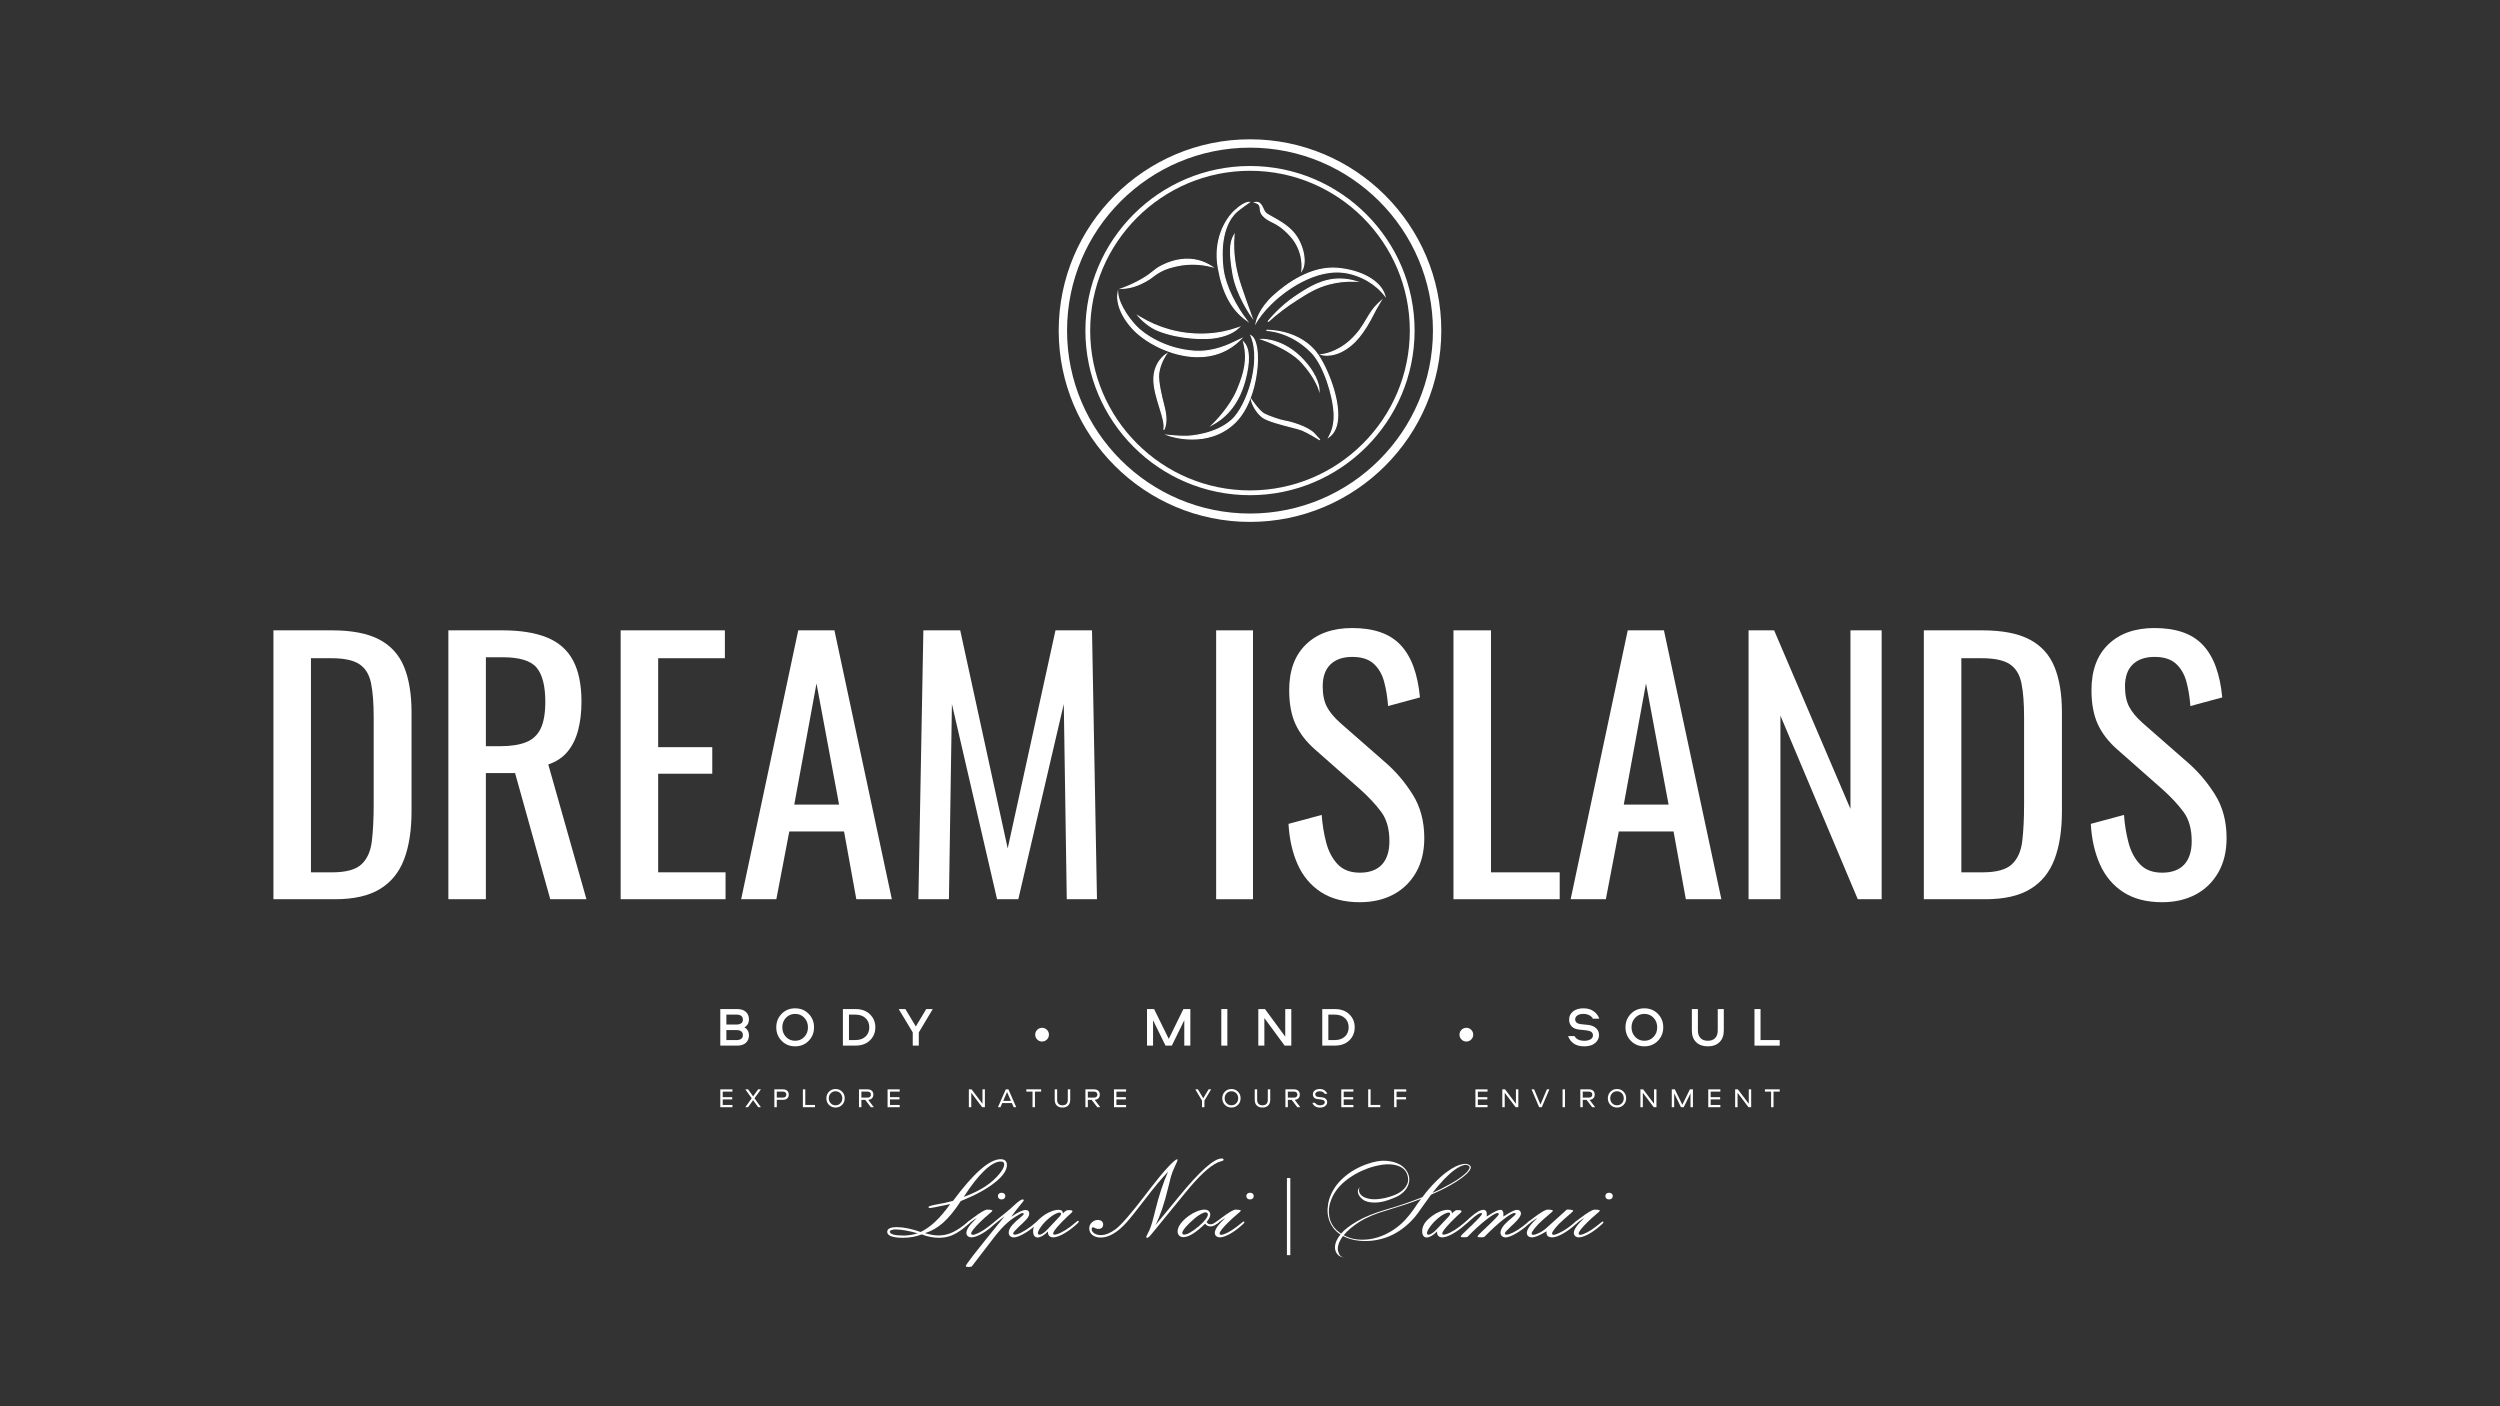 <?xml version="1.0" encoding="UTF-8"?> <svg xmlns="http://www.w3.org/2000/svg" id="Layer_1" viewBox="0 0 1920 1080"><rect x="0" y="0" width="1920" height="1080" fill="#333333" stroke="none"/><defs><style>.cls-1{fill:#fff;stroke-width:0px;}</style></defs><path class="cls-1" d="m210,690.6v-206.5h44.87c15.3,0,27.41,2.34,36.33,7.01,8.92,4.68,15.3,11.69,19.12,21.03,3.82,9.35,5.74,20.99,5.74,34.93v75.97c0,14.62-1.91,26.94-5.74,36.97-3.82,10.03-10.03,17.63-18.61,22.82-8.58,5.19-20.1,7.78-34.54,7.78h-47.16Zm28.81-20.65h16.32c10.54,0,18.01-2.04,22.43-6.12,4.42-4.08,7.09-10.03,8.03-17.85.93-7.82,1.4-17.25,1.4-28.3v-67.05c0-10.71-.68-19.37-2.04-26-1.36-6.63-4.33-11.47-8.92-14.53-4.59-3.06-11.81-4.59-21.67-4.59h-15.55v164.43Z"></path><path class="cls-1" d="m344.35,690.6v-206.5h41.55c13.77,0,25.15,1.83,34.16,5.48,9.01,3.66,15.68,9.52,20.01,17.59,4.33,8.07,6.5,18.65,6.5,31.74,0,7.99-.85,15.26-2.55,21.8-1.7,6.54-4.42,12.07-8.16,16.57-3.74,4.5-8.67,7.78-14.79,9.81l29.32,103.5h-27.79l-27.02-96.87h-22.43v96.87h-28.81Zm28.81-117.52h10.96c8.16,0,14.79-1.02,19.89-3.06,5.1-2.04,8.83-5.52,11.22-10.45,2.38-4.93,3.57-11.81,3.57-20.65,0-12.07-2.21-20.78-6.63-26.13-4.42-5.35-13.17-8.03-26.26-8.03h-12.75v68.32Z"></path><path class="cls-1" d="m476.66,690.6v-206.5h80.05v21.41h-51.24v68.32h41.55v20.39h-41.55v75.72h51.75v20.65h-80.56Z"></path><path class="cls-1" d="m569.2,690.6l43.85-206.5h27.79l44.1,206.5h-27.28l-9.43-52.01h-42.06l-9.94,52.01h-27.02Zm40.79-72.66h34.42l-17.34-93.05-17.08,93.05Z"></path><path class="cls-1" d="m705.33,690.6l3.82-206.5h28.3l36.46,167.49,36.71-167.49h28.04l3.82,206.5h-23.2l-2.29-149.9-34.93,149.9h-16.32l-34.67-149.9-2.29,149.9h-23.45Z"></path><path class="cls-1" d="m934,690.6v-206.5h28.3v206.5h-28.3Z"></path><path class="cls-1" d="m1044.38,692.9c-11.9,0-21.8-2.55-29.7-7.65-7.9-5.1-13.89-12.15-17.97-21.16-4.08-9.01-6.46-19.46-7.14-31.36l25.49-6.88c.51,7.31,1.66,14.36,3.44,21.16,1.78,6.8,4.72,12.36,8.8,16.7,4.08,4.33,9.77,6.5,17.08,6.5s13.13-2.08,16.95-6.25c3.82-4.16,5.74-10.15,5.74-17.97,0-9.34-2.13-16.87-6.37-22.56-4.25-5.69-9.6-11.43-16.06-17.21l-34.67-30.59c-6.8-5.95-11.81-12.45-15.04-19.5-3.23-7.05-4.84-15.76-4.84-26.13,0-15.13,4.33-26.85,13-35.18,8.67-8.33,20.48-12.49,35.44-12.49,8.16,0,15.34,1.06,21.54,3.19,6.2,2.13,11.38,5.4,15.55,9.81,4.16,4.42,7.48,9.99,9.94,16.7,2.46,6.72,4.12,14.57,4.97,23.58l-24.47,6.63c-.51-6.8-1.53-13.04-3.06-18.74-1.53-5.69-4.21-10.28-8.03-13.77-3.82-3.48-9.3-5.23-16.44-5.23s-12.71,1.91-16.7,5.74c-4,3.82-5.99,9.48-5.99,16.95,0,6.29,1.06,11.47,3.19,15.55,2.12,4.08,5.57,8.25,10.33,12.49l34.93,30.59c7.82,6.8,14.7,14.91,20.65,24.35,5.95,9.43,8.92,20.61,8.92,33.52,0,10.2-2.13,18.99-6.37,26.39-4.25,7.39-10.07,13.05-17.46,16.95-7.39,3.91-15.93,5.86-25.62,5.86Z"></path><path class="cls-1" d="m1116.27,690.6v-206.5h28.81v185.85h52.77v20.65h-81.58Z"></path><path class="cls-1" d="m1206.26,690.6l43.85-206.5h27.79l44.1,206.5h-27.28l-9.43-52.01h-42.06l-9.94,52.01h-27.02Zm40.79-72.66h34.42l-17.34-93.05-17.08,93.05Z"></path><path class="cls-1" d="m1342.9,690.6v-206.5h19.63l58.63,137.15v-137.15h23.96v206.5h-18.35l-59.4-140.98v140.98h-24.47Z"></path><path class="cls-1" d="m1477.5,690.6v-206.5h44.87c15.3,0,27.41,2.34,36.33,7.01,8.92,4.68,15.3,11.69,19.12,21.03,3.82,9.35,5.74,20.99,5.74,34.93v75.97c0,14.62-1.91,26.94-5.74,36.97-3.82,10.03-10.03,17.63-18.61,22.82-8.58,5.19-20.1,7.78-34.54,7.78h-47.16Zm28.81-20.65h16.32c10.54,0,18.01-2.04,22.43-6.12,4.42-4.08,7.09-10.03,8.03-17.85.93-7.82,1.4-17.25,1.4-28.3v-67.05c0-10.71-.68-19.37-2.04-26-1.36-6.63-4.33-11.47-8.92-14.53-4.59-3.06-11.81-4.59-21.67-4.59h-15.55v164.43Z"></path><path class="cls-1" d="m1660.54,692.9c-11.9,0-21.8-2.55-29.7-7.65-7.9-5.1-13.89-12.15-17.97-21.16-4.08-9.01-6.46-19.46-7.14-31.36l25.49-6.88c.51,7.31,1.66,14.36,3.44,21.16,1.78,6.8,4.72,12.36,8.8,16.7,4.08,4.33,9.77,6.5,17.08,6.5s13.13-2.08,16.95-6.25c3.82-4.16,5.74-10.15,5.74-17.97,0-9.34-2.13-16.87-6.37-22.56-4.25-5.69-9.6-11.43-16.06-17.21l-34.67-30.59c-6.8-5.95-11.81-12.45-15.04-19.5-3.23-7.05-4.84-15.76-4.84-26.13,0-15.13,4.33-26.85,13-35.18,8.67-8.33,20.48-12.49,35.44-12.49,8.16,0,15.34,1.06,21.54,3.19,6.2,2.13,11.38,5.4,15.55,9.81,4.16,4.42,7.48,9.99,9.94,16.7,2.46,6.72,4.12,14.57,4.97,23.58l-24.47,6.63c-.51-6.8-1.53-13.04-3.06-18.74-1.53-5.69-4.21-10.28-8.03-13.77-3.82-3.48-9.3-5.23-16.44-5.23s-12.71,1.91-16.7,5.74c-4,3.82-5.99,9.48-5.99,16.95,0,6.29,1.06,11.47,3.19,15.55,2.12,4.08,5.57,8.25,10.33,12.49l34.93,30.59c7.82,6.8,14.7,14.91,20.65,24.35,5.95,9.43,8.92,20.61,8.92,33.52,0,10.2-2.13,18.99-6.37,26.39-4.25,7.39-10.07,13.05-17.46,16.95-7.39,3.91-15.93,5.86-25.62,5.86Z"></path><path class="cls-1" d="m999.9,207.38s2.11-14.21-8.77-26.18c-10.88-11.97-15.72-9.7-21.23-15.76-3.79-4.17.23-7.98-5.7-9.94,4.87-.82,5.41,5.51,7.6,7.92,2.19,2.41,13.81,6.68,21.12,14.73s11.02,22.65,6.96,29.24Z"></path><path class="cls-1" d="m999.13,209.52l.32-2.2c.02-.14,1.94-14.14-8.65-25.8-6.3-6.93-10.61-9.07-14.09-10.8-2.57-1.28-4.79-2.38-7.15-4.97-1.75-1.92-1.93-3.76-2.09-5.37-.2-1.99-.34-3.43-3.41-4.45l-1.76-.58,1.82-.31c3.7-.62,5.16,2.56,6.34,5.11.53,1.16,1.04,2.25,1.68,2.95.73.8,2.68,1.88,5.14,3.25,4.73,2.62,11.21,6.22,15.98,11.48,7.63,8.4,11.1,23.15,7.01,29.79l-1.17,1.9Zm-32.2-53.07c1.19,1.1,1.32,2.44,1.46,3.83.15,1.55.31,3.15,1.86,4.85,2.23,2.46,4.38,3.53,6.87,4.76,3.54,1.76,7.94,3.94,14.36,11,8.12,8.93,9.08,19.21,9.03,23.93,2.03-6.99-1.44-19.26-7.91-26.38-4.67-5.14-11.07-8.7-15.75-11.29-2.64-1.47-4.55-2.53-5.38-3.44-.73-.81-1.27-1.96-1.83-3.18-.77-1.67-1.51-3.27-2.72-4.09Z"></path><path class="cls-1" d="m959.21,155.44s-3.41-.35-10.47,6.06c-7.06,6.42-16.85,22.32-13.1,43.93,3.75,21.61,11.76,33.22,21.54,40.3-7.45-9.65-16.41-25.79-18.01-40.01-1.6-14.21-.38-33.28,10.37-43.05,2.91-2.64,9.67-7.23,9.67-7.23Z"></path><path class="cls-1" d="m959.49,247.96l-2.57-1.86c-11.45-8.28-18.36-21.18-21.73-40.59-3.58-20.6,4.87-36.77,13.24-44.35,7.13-6.48,10.68-6.2,10.83-6.18l1.25.13-1.04.71c-.07.04-6.77,4.61-9.62,7.2-4.11,3.7-13.3,15.33-10.22,42.66,1.61,14.3,10.66,30.37,17.92,39.78l1.93,2.51Zm-11.25-85.34c-6.56,6.5-15.74,21.97-12.14,42.73,3.06,17.61,9.04,29.77,18.72,37.94-6.9-9.69-14.61-24.33-16.09-37.52-1.04-9.24-2.1-31.99,10.52-43.44,1.94-1.76,5.53-4.35,7.76-5.92-1.67.65-4.31,2.13-7.94,5.42-.27.24-.54.5-.82.78Z"></path><path class="cls-1" d="m961.05,242.68s-11.21-15.7-14.11-32.33c-2.9-16.64-2.22-24.31.73-29.47-1.13,13.25,1.32,24.58,2.71,30.25,2.05,8.38,10.68,31.55,10.68,31.55Z"></path><path class="cls-1" d="m962.69,245.76l-2.01-2.81c-.11-.16-11.3-15.97-14.19-32.52-2.7-15.46-2.47-24.08.78-29.77l1.03-1.81-.18,2.07c-1.21,14.12,1.73,26.15,2.7,30.1,2.02,8.26,10.58,31.27,10.66,31.5l1.21,3.24Zm-15.65-62.48c-2.11,5.5-1.98,13.64.35,26.99,2.07,11.83,8.44,23.3,11.84,28.79-2.53-6.94-7.77-21.56-9.3-27.81-.92-3.76-3.61-14.76-2.89-27.96Z"></path><path class="cls-1" d="m964.93,247.07s2.03-9.76,13.24-19.95c11.21-10.19,29.54-22.81,49.25-21.02,19.71,1.79,32.95,10.65,35.96,20.57-4.67-5.99-13.63-13.67-27.48-16.84-23.05-5.27-46.47,11.31-56.68,20.59-10.21,9.28-14.3,16.64-14.3,16.64Z"></path><path class="cls-1" d="m1064.54,228.9l-1.51-1.94c-2.99-3.83-11.61-13.11-27.22-16.68-25.65-5.87-51.38,16.03-56.27,20.48-10.02,9.11-14.17,16.45-14.21,16.53l-1.46,2.63.61-2.95c.09-.4,2.2-10.02,13.38-20.19,9.58-8.71,28.77-23.03,49.6-21.14,18.47,1.68,33.08,10.08,36.36,20.9l.71,2.35Zm-88.82,4.23c.99-.99,2.06-2,3.2-3.04,4.08-3.71,12.57-10.69,23.64-15.83,11.99-5.57,23.25-7.2,33.45-4.87,13.44,3.07,21.8,10.32,25.91,14.84-4.57-9.21-17.95-16.16-34.54-17.67-20.49-1.86-39.43,12.3-48.9,20.9-7.04,6.38-10.43,12.66-11.96,16.35,1.76-2.48,4.75-6.28,9.2-10.68Z"></path><path class="cls-1" d="m973.84,246.99c8.5-10.32,17.18-16.87,23.27-20.79,9.11-5.88,19.19-12.19,32.72-11.88,4.53.1,8.24.92,10.74,1.63-4.66-.19-11.77-.01-20,2.18-9.59,2.56-16.1,6.62-24.9,12.23-5.73,3.65-13.43,9.05-21.83,16.63Z"></path><path class="cls-1" d="m1044.44,216.57l-3.89-.16c-6.76-.28-13.44.45-19.86,2.16-9.72,2.59-16.36,6.82-24.77,12.17-7.62,4.85-14.94,10.43-21.77,16.59l-.66-.63c6.77-8.22,14.64-15.25,23.37-20.88,8.48-5.47,19.03-12.27,32.98-11.95,3.64.08,7.29.64,10.85,1.65l3.74,1.06Zm-65.8,25.65c5.37-4.46,10.99-8.57,16.78-12.26,8.48-5.4,15.17-9.66,25.03-12.28,5.17-1.38,10.51-2.13,15.92-2.24-2.17-.39-4.37-.62-6.55-.67-13.67-.32-24.09,6.4-32.47,11.8-6.8,4.39-13.07,9.63-18.71,15.64Z"></path><path class="cls-1" d="m1015.38,272.36s10.91-1.06,21.53-10.71c12.69-11.53,12.37-20.27,23.04-29.79-4,6.5-5.62,10.19-7.46,13.56-1.84,3.37-6.89,12.4-13.58,18.48-12.75,11.59-23.54,8.47-23.54,8.47Z"></path><path class="cls-1" d="m1040.5,263.02c-.42.42-.85.82-1.27,1.21-12.8,11.63-23.52,8.7-23.97,8.57l-2.29-.66,2.38-.23c.11-.01,10.89-1.17,21.27-10.6,6.53-5.93,9.57-11.1,12.51-16.09,2.75-4.67,5.34-9.08,10.53-13.7l2.34-2.08-1.64,2.66c-2.83,4.59-4.49,7.83-5.82,10.44-.57,1.1-1.09,2.12-1.62,3.1-4.04,7.39-8.2,13.23-12.4,17.39Zm-22.17,9.23c3.97.12,11.7-.9,20.28-8.7,4.55-4.13,9.08-10.31,13.48-18.36.53-.98,1.05-1.99,1.61-3.08,1.03-2.02,2.26-4.42,4.07-7.52-3.51,3.68-5.64,7.3-7.87,11.08-2.97,5.05-6.05,10.27-12.68,16.3-7.34,6.67-14.89,9.29-18.9,10.27Z"></path><path class="cls-1" d="m972.61,253.72s22.09-.9,36.53,14.99c10.56,11.62,27.69,54.75,11.66,66.61,1.01-1.9,4.22-7.37,3.85-17.24-.52-13.98-7.82-37.52-17.19-47.23-16.37-16.97-34.85-17.13-34.85-17.13Z"></path><path class="cls-1" d="m1022.58,334.4c-.47.47-.97.9-1.5,1.29l-1.63,1.2,1.1-2.06c1.09-2.03,3.99-7.43,3.65-16.73-.54-14.37-7.95-37.49-17.06-46.93-16.04-16.62-34.34-16.99-34.52-16.99v-.92c.21,0,22.46-.72,36.87,15.14,8.32,9.16,19.87,36.36,18.15,53.74-.53,5.34-2.23,9.45-5.06,12.26Zm-39.07-79.08c.17.05.35.11.53.17,6.13,1.99,15.23,6.21,23.75,15.05,9.25,9.59,16.77,33,17.32,47.53.28,7.42-1.46,12.43-2.78,15.28,2.44-2.64,3.92-6.43,4.4-11.29,1.69-17.15-9.71-43.99-17.92-53.03-7.73-8.5-17.75-12.15-25.29-13.7Z"></path><path class="cls-1" d="m1012.95,298.84s-.03-9.19-11.73-22.06c-15.06-16.58-31.71-16.07-31.71-16.07,0,0,20.33,6.66,30.54,17.88,10.2,11.23,12.9,20.24,12.9,20.24Z"></path><path class="cls-1" d="m1013.42,302l-.91-3.03c-.03-.09-2.8-9.06-12.8-20.07-10-11.01-30.14-17.69-30.34-17.75l-2.49-.81,2.61-.08c.17,0,4.31-.11,10.36,1.84,5.57,1.79,13.85,5.74,21.7,14.38,11.68,12.85,11.84,21.98,11.84,22.37v3.16Zm-40.62-40.58c6.15,2.37,19.84,8.33,27.6,16.86,5.93,6.53,9.36,12.36,11.19,16.11-1.22-3.87-4.06-10.01-10.69-17.31-10.82-11.9-22.54-14.91-28.09-15.67Z"></path><path class="cls-1" d="m961.09,307.17s5.93,8.81,9.83,10.82c3.9,2.01,12.56,4.96,16.28,5.5,3.71.54,17.4,4.45,22.21,9.75,4.81,5.3,3.9,4.29,3.9,4.29,0,0-8.9-5.49-13.28-7.27-4.38-1.78-25.1-5.83-30.38-9.88-4.75-3.64-7.98-10.04-8.55-13.21Z"></path><path class="cls-1" d="m1013.68,337.94c-.25.23-.48.1-.64-.04h0c-.06-.04-8.89-5.48-13.18-7.22-1.41-.57-4.66-1.42-8.43-2.39-7.78-2.02-18.44-4.77-22.06-7.55-4.76-3.65-8.12-10.18-8.72-13.49l-.39-2.15,1.22,1.81c.06.09,5.91,8.74,9.66,10.67,3.92,2.02,12.51,4.93,16.13,5.46,3.16.46,17.35,4.25,22.48,9.89l4.2,4.63-.27.38Zm-51.31-28.18c1.34,3.28,4.05,7.57,7.55,10.26,3.47,2.66,14.03,5.39,21.73,7.39,3.96,1.02,7.08,1.83,8.55,2.43,2.9,1.18,7.68,3.91,10.66,5.69l-1.79-1.97c-4.7-5.17-18.27-9.07-21.93-9.6-3.69-.54-12.44-3.49-16.42-5.55-2.71-1.4-6.28-5.85-8.34-8.64Z"></path><path class="cls-1" d="m862.22,221.45c3.38-1.24,8.52-3.34,14.37-6.68,9.41-5.37,9.22-7.4,15.96-10.76,3.32-1.66,14.99-7.28,28.12-3.73,4.25,1.15,7.52,2.95,9.67,4.35-5.46-1.38-14.85-2.94-25.82-.64-3.85.81-9.34,1.96-15.32,5.62-3.93,2.4-4.4,3.64-9.5,6.45-5.65,3.11-9.78,4.18-12,4.65-2.21.46-4.1.66-5.48.75Z"></path><path class="cls-1" d="m932.89,205.75l-2.66-.67c-8.5-2.15-17.36-2.36-25.62-.63-3.91.82-9.27,1.94-15.18,5.56-1.66,1.02-2.67,1.8-3.74,2.63-1.39,1.08-2.83,2.2-5.78,3.82-4.24,2.34-8.21,3.87-12.12,4.69-1.82.38-3.68.63-5.54.75l-3.16.2,2.97-1.09c4.93-1.81,9.74-4.04,14.3-6.65,4.76-2.72,7.03-4.56,9.03-6.18,1.93-1.57,3.6-2.92,6.95-4.59,9.73-4.86,19.57-6.16,28.44-3.76,3.43.93,6.73,2.41,9.8,4.41l2.3,1.5Zm-67.25,14.87c.66-.1,1.31-.22,1.96-.36,3.82-.8,7.71-2.31,11.87-4.6,2.88-1.59,4.29-2.68,5.65-3.75,1.04-.81,2.12-1.65,3.83-2.69,6.05-3.7,11.49-4.84,15.46-5.67,7.48-1.57,15.44-1.56,23.2,0-2.26-1.22-4.62-2.16-7.06-2.82-8.66-2.34-18.27-1.06-27.8,3.69-3.26,1.63-4.89,2.95-6.78,4.49-2.03,1.65-4.33,3.51-9.16,6.26-3.59,2.05-7.34,3.87-11.18,5.45Z"></path><path class="cls-1" d="m858.49,226.21s-1.82,11.53,11.31,25.99c14.66,16.14,56.43,35.02,82.99,8.29-5.24,2.37-18.75,10.38-35.54,9.25-23.95-1.61-40.33-14.21-45.28-19.69-12.69-14.06-13.48-23.84-13.48-23.84Z"></path><path class="cls-1" d="m952.85,261.08c-9.17,9.09-20.67,13.54-34.2,13.24-19.68-.44-39.64-11.31-49.19-21.81-13.13-14.45-11.5-25.89-11.42-26.37l.59-3.74.32,3.78c0,.1.96,9.81,13.37,23.57,5.49,6.08,21.95,17.99,44.97,19.54,14.53.98,26.48-4.9,32.91-8.05.93-.46,1.74-.86,2.41-1.16l2.27-1.03-1.76,1.77c-.09.09-.18.18-.27.27Zm-93.77-30.55c.62,4.58,2.95,12.43,11.06,21.36,9.42,10.36,29.11,21.08,48.53,21.51,12.37.28,23.01-3.5,31.68-11.24-6.56,3.22-18.54,9.01-33.13,8.02-23.31-1.57-40.01-13.66-45.58-19.84-7.8-8.64-11.14-15.63-12.56-19.82Z"></path><path class="cls-1" d="m874.88,243.22c9.11,5.59,17.44,8.54,23.39,10.18,19.43,5.35,35.44,2.7,40.89,1.61,5-1,9.09-2.29,11.98-3.32-3.79,3.44-8.33,5.76-16.48,7.41-9.2,1.87-29.16,1.06-45.06-5.21-7.34-2.9-13.28-8.94-14.72-10.67Z"></path><path class="cls-1" d="m953.14,250.49l-1.7,1.54c-4.16,3.78-9,5.96-16.7,7.52-8.54,1.73-28.85,1.27-45.32-5.23-7.22-2.85-13.2-8.77-14.9-10.8l-1.78-2.14,2.37,1.46c7.3,4.48,15.13,7.89,23.27,10.13,17.84,4.91,33.14,3.11,40.67,1.6,4.04-.81,8.04-1.92,11.92-3.3l2.16-.77Zm-75.65-5.19c2.71,2.58,7.17,6.16,12.27,8.17,16.3,6.43,36.37,6.9,44.8,5.19,6.37-1.29,10.72-3,14.35-5.72-3.17,1.03-6.41,1.88-9.67,2.53-7.62,1.52-23.08,3.34-41.1-1.62-7.17-1.97-14.11-4.85-20.65-8.55Z"></path><path class="cls-1" d="m895.42,272.28s-9.44,5.88-9.19,19.64c.25,13.75,9.63,30.53,7.59,38.11,2.87-5.93,1.3-13.64-.29-19.64-1.6-6.01-4.35-17.7-3.7-23.42.91-8.05,5.6-14.68,5.6-14.68Z"></path><path class="cls-1" d="m894.23,330.23l-.86-.32c1.01-3.75-.89-9.86-3.08-16.94-2.07-6.68-4.41-14.25-4.53-21.04-.25-13.85,9.31-19.97,9.41-20.04l1.92-1.2-1.31,1.85c-.05.07-4.63,6.64-5.52,14.47-.67,5.92,2.36,18.23,3.69,23.25,1.74,6.54,3.13,14.03.26,19.96Zm-.85-55.65c-2.71,2.69-6.86,8.3-6.7,17.33.12,6.66,2.44,14.16,4.49,20.78,1.64,5.3,3.11,10.07,3.36,13.81,1.09-5.03-.07-10.82-1.45-16-1.35-5.07-4.41-17.52-3.72-23.59.6-5.27,2.75-9.89,4.23-12.54-.07.07-.14.13-.21.2Z"></path><path class="cls-1" d="m931.74,325.67s12.73-12.16,18.58-26.21c5.93-14.25,7.96-24,4.89-36.32,4.68,5.15,4.44,15.77.79,29.26-5.57,20.6-17.27,29.38-24.26,33.27Z"></path><path class="cls-1" d="m942.17,318.43c-3.02,2.99-6.42,5.54-10.2,7.64l-3.12,1.73,2.58-2.46c.13-.13,12.73-12.27,18.47-26.05,5.49-13.18,8.04-23.3,4.87-36.03l-.44-1.77,1.23,1.35c4.56,5.02,4.86,15.01.89,29.69-2.89,10.69-7.67,19.36-14.28,25.9Zm-7.6,5c10.17-6.72,17.22-17.17,21-31.14,3.4-12.58,3.59-21.85.59-27.06,2.44,11.97-.16,21.82-5.41,34.42-4.24,10.18-12.15,19.45-16.18,23.79Z"></path><path class="cls-1" d="m897.82,334.43s8.6.88,13.57.7c4.98-.18,22.99-1.91,34.79-12.63,11.8-10.73,22.86-45.46,14.69-64.5,8.66,5.38,6.32,48.18-12.35,66.41-21.2,20.7-50.7,10.02-50.7,10.02Z"></path><path class="cls-1" d="m949.04,324.55c-.07.06-.13.13-.2.19-21.17,20.66-50.88,10.23-51.18,10.12l-3.5-1.27,3.7.38c.09,0,8.62.88,13.51.7,2.21-.08,21.93-1.09,34.5-12.51,11.4-10.32,22.92-44.54,14.57-63.98l-.57-1.34,1.24.77c2.38,1.48,4.06,5.65,4.73,11.74,1.53,14.08-2.76,41.27-16.8,55.2Zm-46.12,10.77c9.26,1.98,29.66,4.01,45.28-11.24.06-.06.13-.12.19-.19,13.83-13.71,18.05-40.54,16.53-54.44-.48-4.42-1.48-7.76-2.88-9.68,6.83,19.61-3.9,51.54-14.86,62.41-.23.23-.46.45-.69.66-12.82,11.65-32.85,12.67-35.09,12.75-2.43.09-5.74-.08-8.49-.27Z"></path><path class="cls-1" d="m960,380.31c-69.7,0-126.41-56.71-126.41-126.41s56.71-126.41,126.41-126.41,126.41,56.71,126.41,126.41-56.71,126.41-126.41,126.41Zm0-249.15c-67.68,0-122.74,55.06-122.74,122.74s55.06,122.74,122.74,122.74,122.74-55.06,122.74-122.74-55.06-122.74-122.74-122.74Z"></path><path class="cls-1" d="m960,400.82c-81.01,0-146.92-65.91-146.92-146.92s65.91-146.92,146.92-146.92,146.92,65.91,146.92,146.92-65.91,146.92-146.92,146.92Zm0-287.42c-77.47,0-140.5,63.03-140.5,140.5s63.03,140.5,140.5,140.5,140.5-63.03,140.5-140.5-63.03-140.5-140.5-140.5Z"></path><path class="cls-1" d="m571.72,788.99c2.31,1.3,3.47,3.38,3.47,6.26,0,2.29-.78,4.15-2.33,5.61-1.55,1.45-3.82,2.18-6.81,2.18h-12.86v-28.09h12.86c2.99,0,5.26.73,6.81,2.2,1.55,1.47,2.33,3.34,2.33,5.63,0,2.85-1.16,4.92-3.47,6.22Zm-13.87-2.16h7.91c1.49,0,2.67-.32,3.51-.95.85-.63,1.27-1.57,1.27-2.81s-.42-2.23-1.27-2.88c-.85-.65-2.02-.97-3.51-.97h-7.91v7.61Zm0,11.93h7.91c1.49,0,2.67-.32,3.51-.97.85-.65,1.27-1.59,1.27-2.83s-.42-2.23-1.27-2.88-2.02-.97-3.51-.97h-7.91v7.66Z"></path><path class="cls-1" d="m600.29,778.63c2.75-2.82,6.21-4.23,10.39-4.23s7.63,1.41,10.38,4.23c2.75,2.82,4.12,6.28,4.12,10.36s-1.37,7.55-4.12,10.36c-2.75,2.82-6.21,4.23-10.38,4.23s-7.64-1.41-10.39-4.23c-2.75-2.82-4.12-6.27-4.12-10.36s1.37-7.54,4.12-10.36Zm3.34,17.72c1.88,1.98,4.22,2.96,7.04,2.96s5.17-.98,7.04-2.96c1.88-1.97,2.81-4.43,2.81-7.36s-.94-5.39-2.81-7.36-4.22-2.96-7.04-2.96-5.17.99-7.04,2.96c-1.88,1.97-2.81,4.43-2.81,7.36s.94,5.39,2.81,7.36Z"></path><path class="cls-1" d="m647.35,774.95h9.56c4.74,0,8.48,1.35,11.23,4.04,2.75,2.69,4.12,6.03,4.12,10s-1.37,7.31-4.12,10c-2.75,2.69-6.49,4.04-11.23,4.04h-9.56v-28.09Zm17.39,21.11c1.92-1.8,2.88-4.16,2.88-7.07s-.96-5.26-2.88-7.06c-1.92-1.8-4.51-2.71-7.78-2.71h-4.95v19.54h4.95c3.27,0,5.86-.9,7.78-2.71Z"></path><path class="cls-1" d="m703.36,788.32l7.99-13.37h5.03l-10.74,17.94v10.15h-4.65v-10.15l-10.79-17.94h5.12l8.04,13.37Z"></path><path class="cls-1" d="m796.58,798.34c-1.02-1.03-1.54-2.28-1.54-3.73s.52-2.69,1.55-3.72c1.03-1.02,2.27-1.54,3.71-1.54s2.7.51,3.73,1.54c1.03,1.02,1.55,2.26,1.55,3.72s-.52,2.7-1.55,3.73c-1.03,1.03-2.28,1.55-3.73,1.55s-2.7-.52-3.72-1.55Z"></path><path class="cls-1" d="m886.35,774.95l11.25,22.93,11.25-22.93h5.33v28.09h-4.65v-19.5l-9.56,19.5h-4.86l-9.56-19.5v19.5h-4.65v-28.09h5.46Z"></path><path class="cls-1" d="m942.61,774.95v28.09h-4.65v-28.09h4.65Z"></path><path class="cls-1" d="m987.07,774.95h4.65v28.09h-5.12l-15.57-21.19v21.19h-4.65v-28.09h5.12l15.57,21.19v-21.19Z"></path><path class="cls-1" d="m1015.5,774.95h9.56c4.74,0,8.48,1.35,11.23,4.04,2.75,2.69,4.12,6.03,4.12,10s-1.37,7.31-4.12,10c-2.75,2.69-6.49,4.04-11.23,4.04h-9.56v-28.09Zm17.39,21.11c1.92-1.8,2.88-4.16,2.88-7.07s-.96-5.26-2.88-7.06c-1.92-1.8-4.51-2.71-7.78-2.71h-4.95v19.54h4.95c3.27,0,5.86-.9,7.78-2.71Z"></path><path class="cls-1" d="m1122.43,798.34c-1.02-1.03-1.54-2.28-1.54-3.73s.52-2.69,1.55-3.72c1.03-1.02,2.27-1.54,3.71-1.54s2.7.51,3.73,1.54c1.03,1.02,1.55,2.26,1.55,3.72s-.52,2.7-1.55,3.73c-1.03,1.03-2.28,1.55-3.73,1.55s-2.7-.52-3.72-1.55Z"></path><path class="cls-1" d="m1204.33,795.68h4.86c1.35,2.43,3.88,3.64,7.57,3.64,1.97,0,3.57-.38,4.8-1.14,1.23-.76,1.84-1.76,1.84-3s-.43-2.08-1.29-2.69c-.86-.6-2.22-1.01-4.08-1.21l-4.86-.51c-2.74-.25-4.77-1.07-6.09-2.46-1.33-1.38-1.99-3.14-1.99-5.29,0-2.56.99-4.64,2.98-6.24,1.99-1.59,4.66-2.39,8.02-2.39s5.84.78,7.95,2.35c2.12,1.56,3.51,3.43,4.19,5.61h-4.91c-.51-1.1-1.44-1.99-2.79-2.67-1.35-.68-2.86-1.01-4.53-1.01-1.95,0-3.48.4-4.59,1.21-1.11.8-1.67,1.8-1.67,2.98,0,2.17,1.55,3.41,4.65,3.72l5.2.55c2.62.28,4.69,1.12,6.2,2.52,1.51,1.4,2.26,3.17,2.26,5.31,0,2.37-.99,4.4-2.98,6.09-1.99,1.69-4.76,2.54-8.31,2.54s-6.18-.74-8.23-2.22c-2.05-1.48-3.45-3.38-4.21-5.69Z"></path><path class="cls-1" d="m1252.49,778.63c2.75-2.82,6.21-4.23,10.39-4.23s7.63,1.41,10.38,4.23c2.75,2.82,4.12,6.28,4.12,10.36s-1.37,7.55-4.12,10.36c-2.75,2.82-6.21,4.23-10.38,4.23s-7.64-1.41-10.39-4.23c-2.75-2.82-4.12-6.27-4.12-10.36s1.37-7.54,4.12-10.36Zm3.34,17.72c1.88,1.98,4.22,2.96,7.04,2.96s5.17-.98,7.04-2.96c1.88-1.97,2.81-4.43,2.81-7.36s-.94-5.39-2.81-7.36-4.22-2.96-7.04-2.96-5.17.99-7.04,2.96c-1.88,1.97-2.81,4.43-2.81,7.36s.94,5.39,2.81,7.36Z"></path><path class="cls-1" d="m1299.34,791.36v-16.41h4.65v16.37c0,2.59.67,4.58,2.01,5.94,1.34,1.37,3.21,2.05,5.61,2.05s4.26-.68,5.61-2.05c1.34-1.37,2.01-3.35,2.01-5.94v-16.37h4.65v16.41c0,3.86-1.1,6.87-3.3,9.01-2.2,2.14-5.19,3.22-8.97,3.22s-6.77-1.07-8.97-3.22c-2.2-2.14-3.3-5.15-3.3-9.01Z"></path><path class="cls-1" d="m1352.09,774.95v23.82h14.72v4.27h-19.37v-28.09h4.65Z"></path><path class="cls-1" d="m737.91,922.4c-4.72,7.23-9.23,12.77-13.55,16.61-4.32,3.84-8.97,6.52-13.95,8.03,2.04.61,3.91,1.06,5.62,1.35,1.71.29,3.22.44,4.55.44,3.34,0,6.5-.59,9.5-1.77,2.99-1.18,6.33-3.18,10.01-6.02.58-.45,1.31-1.05,2.19-1.79,1.27-1.09,2.09-1.63,2.46-1.63.16,0,.29.06.4.18.11.12.16.27.16.46,0,.32-.33.8-.99,1.45-.66.65-1.96,1.74-3.89,3.28-3.66,2.86-6.94,4.85-9.86,5.96-2.91,1.11-6.08,1.67-9.5,1.67-2.12,0-4.27-.21-6.44-.64-2.17-.42-4.42-1.07-6.76-1.95-2.23.87-4.52,1.52-6.9,1.95-2.37.42-4.84.64-7.41.64-3.95,0-6.96-.38-9.04-1.15-2.08-.77-3.12-1.89-3.12-3.38,0-1.25.62-2.17,1.85-2.76,1.23-.6,3.09-.89,5.58-.89s5.25.31,8.35.93c3.1.62,6.4,1.56,9.89,2.8,3.79-1.83,7.52-4.47,11.21-7.93,3.68-3.46,7.51-7.95,11.48-13.49l-10.65,2.18-.83.2c-2.15.42-3.39.64-3.74.64-.48,0-.84-.07-1.09-.2-.25-.13-.38-.32-.38-.55,0-.61,2.21-1.3,6.62-2.07,4.41-.77,8.5-1.67,12.26-2.7,7.92-10.68,14.93-18.68,21.02-24,6.09-5.33,11.27-7.99,15.54-7.99,1.56,0,2.75.38,3.58,1.13.82.75,1.23,1.86,1.23,3.32,0,4.13-3.16,8.68-9.48,13.65-6.32,4.97-14.96,9.65-25.93,14.05Zm-33.14,24.8c-3.52-1.01-6.7-1.76-9.52-2.25-2.82-.49-5.32-.74-7.49-.74-1.27,0-2.32.17-3.14.5-.82.33-1.23.74-1.23,1.21,0,.95.9,1.69,2.7,2.21,1.8.52,4.4.77,7.79.77,1.7,0,3.44-.14,5.25-.42,1.8-.28,3.68-.71,5.64-1.29Zm35.41-27.98c6.38-2.33,11.85-4.98,16.39-7.95,4.54-2.97,8.35-6.4,11.42-10.29,1.03-1.27,1.83-2.5,2.4-3.69.57-1.19.85-2.19.85-2.98s-.21-1.37-.62-1.73c-.41-.36-1.09-.54-2.05-.54-3.5,0-7.7,2.34-12.6,7.01-4.9,4.68-10.17,11.4-15.82,20.17Z"></path><path class="cls-1" d="m750.34,935.31c-1.48.85-2.97,1.85-4.47,3-1.5,1.15-2.36,1.73-2.6,1.73-.16,0-.29-.05-.4-.16-.11-.11-.16-.24-.16-.4,0-.42.49-1.01,1.47-1.75l.04-.04,2.46-1.87c2.99-2.3,5.44-4.02,7.35-5.15,1.91-1.13,3.31-1.69,4.21-1.69,1.19,0,2.15.08,2.88.24.73.16,1.09.37,1.09.64,0,.18-1.08,1.18-3.24,3-2.16,1.81-4.17,3.64-6.02,5.46-2.36,2.3-4.13,4.21-5.31,5.72-1.18,1.51-1.77,2.58-1.77,3.22,0,.35.11.61.32.79.21.19.5.28.87.28,1.11,0,2.76-.56,4.95-1.67,2.19-1.11,4.52-2.62,7.01-4.53.98-.72,2.06-1.57,3.24-2.56,1.18-.99,1.86-1.49,2.05-1.49.16,0,.3.07.42.2.12.13.18.28.18.44,0,.5-1.26,1.76-3.78,3.77l-.87.72c-2.7,2.2-5.33,3.93-7.89,5.18-2.56,1.26-4.64,1.89-6.26,1.89-1.17,0-2.11-.32-2.84-.95-.73-.64-1.09-1.46-1.09-2.46,0-1.35.68-2.98,2.03-4.89,1.35-1.91,3.39-4.13,6.12-6.68Zm16.05-16.77c0-.74.26-1.34.78-1.81.52-.46,1.2-.7,2.05-.7s1.57.23,2.09.7c.52.46.77,1.07.77,1.81,0,.79-.27,1.43-.79,1.91-.53.48-1.22.72-2.07.72s-1.56-.24-2.07-.72c-.5-.48-.76-1.11-.76-1.91Z"></path><path class="cls-1" d="m760.95,953.55l-14.66,19.11c-.34.13-.71.22-1.09.28-.38.05-.84.08-1.37.08-.74,0-1.28-.05-1.61-.16-.33-.11-.5-.28-.5-.52,0-.56,1.93-3.33,5.78-8.3,3.86-4.98,11.86-14.96,24.02-29.92l-6.12,4.77c-.32.29-.56.48-.72.56s-.33.12-.52.12c-.16,0-.32-.07-.48-.22-.16-.14-.24-.3-.24-.46,0-.34,1.44-1.64,4.33-3.87,2.89-2.24,5.46-4.34,7.71-6.3,1.03-.87,2.36-2.07,3.97-3.58,2.89-2.65,4.82-3.97,5.8-3.97.34,0,.61.05.79.14.18.09.28.23.28.42,0,.32-1.14,1.84-3.42,4.55-2.28,2.72-4.37,5.46-6.28,8.25,2.41-1.72,4.57-3.03,6.48-3.93,1.91-.9,3.43-1.35,4.57-1.35.87,0,1.56.25,2.05.75.49.5.73,1.19.73,2.07,0,.95-.32,1.93-.97,2.92-.65.99-2.03,2.5-4.15,4.51-.58.53-1.39,1.27-2.42,2.23-3.21,3.02-4.81,4.85-4.81,5.49,0,.29.12.53.36.71.24.19.54.28.91.28,1.17,0,2.87-.56,5.11-1.69,2.24-1.13,4.64-2.66,7.21-4.59,1.06-.79,2.2-1.72,3.42-2.78,1.22-1.06,1.95-1.59,2.19-1.59.18,0,.34.07.46.2.12.13.18.31.18.52,0,.48-1.48,1.92-4.45,4.33l-.2.16c-2.84,2.28-5.61,4.11-8.32,5.48-2.72,1.38-4.82,2.07-6.3,2.07-1.17,0-2.12-.33-2.86-.99-.74-.66-1.11-1.52-1.11-2.58,0-1.25.41-2.54,1.23-3.88.82-1.34,2.23-2.95,4.21-4.83.98-.93,2.24-2.01,3.78-3.24,1.54-1.23,2.3-2.05,2.3-2.45,0-.24-.08-.42-.24-.55s-.37-.2-.64-.2c-.34,0-.93.21-1.75.62-.82.41-1.92,1.05-3.3,1.93-3.13,1.96-6.08,4.29-8.86,6.99-2.78,2.7-6.28,6.85-10.49,12.44Z"></path><path class="cls-1" d="m804.95,945.68c-1.59,1.56-3.06,2.74-4.41,3.52-1.35.78-2.56,1.17-3.62,1.17-1.11,0-1.97-.41-2.58-1.23-.61-.82-.91-1.99-.91-3.5,0-1.77.42-3.47,1.27-5.09.85-1.62,2.16-3.19,3.93-4.73,2.28-2.04,4.73-3.66,7.35-4.87,2.62-1.21,4.94-1.81,6.95-1.81,1.14,0,1.97.21,2.5.64.53.42.83,1.13.91,2.11.37-.42.8-.84,1.29-1.25.49-.41,1.04-.8,1.65-1.17.21,0,.52-.01.91-.04.4-.03.69-.04.87-.04.93,0,1.59.07,1.99.22s.6.39.6.74c0,.32-.61,1.02-1.83,2.11-.66.58-1.19,1.05-1.59,1.39-3.55,3.36-6.33,6.23-8.35,8.6-2.01,2.37-3.02,3.98-3.02,4.83,0,.35.07.58.22.72.15.13.42.2.81.2,1.17,0,2.89-.56,5.17-1.69,2.28-1.13,4.69-2.66,7.23-4.59,1.06-.79,2.2-1.72,3.42-2.78,1.22-1.06,1.95-1.59,2.19-1.59.18,0,.34.07.46.2.12.13.18.31.18.52,0,.48-1.48,1.92-4.45,4.33l-.2.16c-2.94,2.36-5.76,4.21-8.44,5.54-2.69,1.34-4.88,2.01-6.58,2.01-1.22,0-2.19-.34-2.92-1.01-.73-.67-1.09-1.58-1.09-2.72,0-.24,0-.42.02-.54.01-.12.03-.23.06-.34Zm-.32-1.67l9.14-9.74c.34-.37.62-.74.82-1.11.2-.37.3-.72.3-1.03,0-.26-.09-.48-.28-.64-.19-.16-.44-.24-.76-.24-.9,0-2.09.38-3.56,1.13-1.47.75-2.97,1.78-4.51,3.08-2.52,2.09-4.6,4.28-6.24,6.56-1.64,2.28-2.46,3.95-2.46,5.01,0,.37.11.67.34.89.22.23.51.34.85.34.72,0,1.65-.38,2.8-1.13,1.15-.75,2.34-1.79,3.56-3.12Z"></path><path class="cls-1" d="m897.1,899.83c-4.85,5.06-10.7,12.07-17.54,21.02-6.85,8.95-11.64,14.94-14.37,17.96-3.39,3.81-6.77,6.71-10.13,8.68-3.36,1.97-6.57,2.96-9.62,2.96-2.65,0-4.79-.65-6.44-1.95-1.64-1.3-2.46-3.01-2.46-5.13,0-1.75.66-3.26,1.97-4.53,1.31-1.27,2.85-1.91,4.63-1.91,1.25,0,2.24.32,2.98.95.74.64,1.11,1.49,1.11,2.54s-.33,1.93-.99,2.52c-.66.6-1.59.89-2.78.89-.72,0-1.51-.21-2.38-.64-.87-.42-1.43-.64-1.67-.64-.29,0-.53.13-.72.4-.18.27-.28.61-.28,1.03,0,1.25.68,2.32,2.03,3.22,1.35.9,3.02,1.35,5.01,1.35,1.72,0,3.5-.36,5.34-1.09,1.84-.73,3.77-1.82,5.78-3.28,4.29-3.15,11.91-11.89,22.85-26.23,1.96-2.54,3.46-4.49,4.49-5.84,5.01-6.49,9.37-11.74,13.09-15.74,3.72-4,6.06-6,7.01-6,.13,0,.23.03.3.1.07.07.1.17.1.3,0,.45-.68,2.09-2.05,4.91-1.36,2.82-2.42,5.56-3.16,8.21-.42,1.62-1.06,4.19-1.91,7.71-2.97,12.43-6.27,22.2-9.89,29.33l18.08-22.05c7.95-9.7,14.65-16.98,20.11-21.86,5.46-4.87,9.66-7.31,12.6-7.31.5,0,.89.09,1.15.26.26.17.4.42.4.74,0,.45-.56.82-1.69,1.11-1.13.29-2.05.6-2.76.91-3.29,1.51-6.99,4.19-11.11,8.05-4.12,3.86-8.91,9.15-14.37,15.88l-25,30.6c-1.01,1.25-1.81,2.13-2.4,2.64-.6.52-1.07.78-1.41.78-.21,0-.38-.07-.5-.22-.12-.15-.18-.34-.18-.58,0-.21.32-.92.97-2.13.65-1.21,1.2-2.34,1.65-3.4,1.24-3.05,2.44-6.97,3.58-11.76.21-.9.37-1.56.48-1.99l.2-.79c2.78-11.39,6.08-21.39,9.89-30Z"></path><path class="cls-1" d="m925.51,939.8c-3.42,3.37-6.54,5.93-9.38,7.69-2.84,1.76-5.25,2.64-7.23,2.64-1.38,0-2.47-.4-3.28-1.19-.81-.79-1.21-1.86-1.21-3.18,0-1.86.75-3.82,2.24-5.9,1.5-2.08,3.62-4.11,6.38-6.1,2.07-1.48,4.18-2.65,6.34-3.5,2.16-.85,4.06-1.27,5.7-1.27,1.32,0,2.39.35,3.2,1.05.81.7,1.21,1.62,1.21,2.76,0,.77-.23,1.63-.7,2.58-.46.95-1.16,1.99-2.09,3.1.29.61.69,1.06,1.19,1.35.5.29,1.11.44,1.83.44,1.01,0,2.17-.46,3.5-1.37,1.32-.91,2.15-1.37,2.46-1.37.16,0,.28.05.36.16s.12.26.12.48c0,.53-.76,1.28-2.27,2.26-1.51.98-2.9,1.47-4.17,1.47-.85,0-1.61-.16-2.28-.5-.68-.33-1.32-.87-1.93-1.61Zm-17.52,7.07c0,.48.12.81.36,1.01.24.2.61.3,1.11.3,1.17,0,2.7-.54,4.61-1.63,1.91-1.09,4.12-2.69,6.64-4.81,2.17-1.85,3.87-3.58,5.09-5.19,1.22-1.6,1.83-2.88,1.83-3.83,0-.5-.15-.9-.46-1.19-.3-.29-.72-.44-1.25-.44-.9,0-2.13.43-3.7,1.29-1.56.86-3.21,2.03-4.93,3.52-2.84,2.41-5.09,4.62-6.78,6.62-1.68,2-2.52,3.45-2.52,4.35Z"></path><path class="cls-1" d="m941.13,935.31c-1.48.85-2.97,1.85-4.47,3-1.5,1.15-2.36,1.73-2.6,1.73-.16,0-.29-.05-.4-.16-.11-.11-.16-.24-.16-.4,0-.42.49-1.01,1.47-1.75l.04-.04,2.46-1.87c2.99-2.3,5.44-4.02,7.35-5.15,1.91-1.13,3.31-1.69,4.21-1.69,1.19,0,2.15.08,2.88.24.73.16,1.09.37,1.09.64,0,.18-1.08,1.18-3.24,3-2.16,1.81-4.17,3.64-6.02,5.46-2.36,2.3-4.13,4.21-5.31,5.72-1.18,1.51-1.77,2.58-1.77,3.22,0,.35.11.61.32.79.21.19.5.28.87.28,1.11,0,2.76-.56,4.95-1.67,2.19-1.11,4.52-2.62,7.01-4.53.98-.72,2.06-1.57,3.24-2.56,1.18-.99,1.86-1.49,2.05-1.49.16,0,.3.07.42.2.12.13.18.28.18.44,0,.5-1.26,1.76-3.78,3.77l-.87.72c-2.7,2.2-5.33,3.93-7.89,5.18-2.56,1.26-4.64,1.89-6.26,1.89-1.17,0-2.11-.32-2.84-.95-.73-.64-1.09-1.46-1.09-2.46,0-1.35.68-2.98,2.03-4.89,1.35-1.91,3.39-4.13,6.12-6.68Zm16.05-16.77c0-.74.26-1.34.78-1.81.52-.46,1.2-.7,2.05-.7s1.57.23,2.09.7c.52.46.77,1.07.77,1.81,0,.79-.27,1.43-.79,1.91-.53.48-1.22.72-2.07.72s-1.56-.24-2.07-.72c-.5-.48-.76-1.11-.76-1.91Z"></path><path class="cls-1" d="m988.36,904.75h2.6v59.19h-2.6v-59.19Z"></path><path class="cls-1" d="m1103.77,945.68c-1.59,1.56-3.06,2.74-4.41,3.52-1.35.78-2.56,1.17-3.62,1.17-1.11,0-1.97-.41-2.58-1.23-.61-.82-.91-1.99-.91-3.5,0-1.77.42-3.47,1.27-5.09.85-1.62,2.16-3.19,3.93-4.73,2.28-2.04,4.73-3.66,7.35-4.87,2.62-1.21,4.94-1.81,6.95-1.81,1.14,0,1.97.21,2.5.64.53.42.83,1.13.91,2.11.37-.42.8-.84,1.29-1.25.49-.41,1.04-.8,1.65-1.17.21,0,.52-.01.91-.04.4-.03.69-.04.87-.04.93,0,1.59.07,1.99.22.4.15.6.39.6.74,0,.32-.61,1.02-1.83,2.11-.66.58-1.19,1.05-1.59,1.39-3.55,3.36-6.33,6.23-8.35,8.6-2.01,2.37-3.02,3.98-3.02,4.83,0,.35.07.58.22.72.15.13.42.2.81.2,1.17,0,2.89-.56,5.17-1.69,2.28-1.13,4.69-2.66,7.23-4.59,1.06-.79,2.2-1.72,3.42-2.78,1.22-1.06,1.95-1.59,2.19-1.59.18,0,.34.07.46.2.12.13.18.31.18.52,0,.48-1.48,1.92-4.45,4.33l-.2.16c-2.94,2.36-5.76,4.21-8.44,5.54-2.69,1.34-4.88,2.01-6.58,2.01-1.22,0-2.19-.34-2.92-1.01-.73-.67-1.09-1.58-1.09-2.72,0-.24,0-.42.02-.54.01-.12.03-.23.06-.34Zm-.32-1.67l9.14-9.74c.34-.37.62-.74.82-1.11.2-.37.3-.72.3-1.03,0-.26-.09-.48-.28-.64-.19-.16-.44-.24-.76-.24-.9,0-2.09.38-3.56,1.13-1.47.75-2.97,1.78-4.51,3.08-2.52,2.09-4.6,4.28-6.24,6.56-1.64,2.28-2.46,3.95-2.46,5.01,0,.37.11.67.34.89.22.23.51.34.85.34.72,0,1.65-.38,2.8-1.13,1.15-.75,2.34-1.79,3.56-3.12Z"></path><path class="cls-1" d="m1126.9,949.98c-.24.08-.54.14-.91.18-.37.04-.99.06-1.87.06s-1.5-.04-1.81-.12c-.3-.08-.46-.22-.46-.44,0-.48,1.17-1.79,3.5-3.93,1.56-1.46,2.83-2.68,3.81-3.66l.95-.87c5.35-5.19,8.03-8.17,8.03-8.94-.03-.24-.08-.41-.16-.52-.08-.11-.17-.16-.28-.16-.74,0-1.69.36-2.84,1.07-1.15.72-2.78,1.99-4.87,3.81-.53.45-1.17,1.02-1.91,1.71-.98.93-1.63,1.39-1.95,1.39-.19,0-.35-.07-.5-.2-.15-.13-.22-.29-.22-.48,0-.37.97-1.42,2.9-3.14.37-.32.65-.57.83-.76,2.38-2.07,4.37-3.56,5.96-4.47,1.59-.91,2.97-1.37,4.13-1.37.85,0,1.5.28,1.95.84.45.56.68,1.39.68,2.5,0,.19-.01.41-.04.68-.03.27-.07.65-.12,1.15,3.6-2.25,6.06-3.68,7.37-4.27,1.31-.6,2.4-.89,3.28-.89.72,0,1.27.29,1.67.86.4.57.6,1.4.6,2.48,0,.21,0,.44-.02.68-.01.24-.05.62-.1,1.15,3.23-2.04,5.58-3.41,7.05-4.11,1.47-.7,2.63-1.05,3.48-1.05.93,0,1.66.26,2.21.78.54.52.82,1.23.82,2.13,0,1.62-1.67,4.05-5.01,7.31l-.12.12c-.58.53-1.38,1.27-2.38,2.23-3.23,3.02-4.85,4.85-4.85,5.49,0,.29.12.53.36.71.24.19.56.28.95.28,1.17,0,2.88-.56,5.15-1.69,2.27-1.13,4.67-2.66,7.21-4.59,1.09-.79,2.24-1.72,3.46-2.78,1.22-1.06,1.93-1.59,2.15-1.59.18,0,.33.06.44.18.11.12.16.3.16.54,0,.48-1.47,1.91-4.41,4.29l-.24.2c-2.89,2.28-5.68,4.11-8.38,5.48-2.7,1.38-4.77,2.07-6.2,2.07-1.17,0-2.12-.33-2.86-.99-.74-.66-1.11-1.52-1.11-2.58,0-1.27.48-2.66,1.45-4.17.97-1.51,2.35-3.05,4.15-4.61.58-.5,1.38-1.18,2.38-2.03,2.49-2.07,3.74-3.29,3.74-3.66,0-.18-.1-.34-.3-.48-.2-.13-.43-.2-.7-.2-1.48,0-4.35,1.67-8.6,5.01-4.25,3.34-9.13,7.8-14.64,13.39-.27.08-.58.14-.95.18-.37.04-.98.06-1.83.06-.93,0-1.55-.04-1.87-.12s-.48-.22-.48-.44c0-.48,1.15-1.79,3.46-3.93.9-.85,1.62-1.52,2.15-2.03,3.79-3.58,6.52-6.25,8.21-8.01,1.68-1.76,2.52-2.83,2.52-3.2,0-.24-.09-.45-.28-.64-.19-.18-.38-.28-.6-.28-1.46,0-4.37,1.7-8.74,5.11-4.37,3.4-9.22,7.84-14.54,13.29Z"></path><path class="cls-1" d="m1180.74,935.31c-1.48.85-2.97,1.85-4.47,3-1.5,1.15-2.36,1.73-2.6,1.73-.16,0-.29-.05-.4-.16-.11-.11-.16-.24-.16-.4,0-.42.49-1.01,1.47-1.75l.04-.04,2.46-1.87c2.99-2.3,5.44-4.02,7.35-5.15,1.91-1.13,3.31-1.69,4.21-1.69,1.19,0,2.15.08,2.88.24.73.16,1.09.37,1.09.64,0,.08-.07.21-.2.38-.13.17-.32.35-.56.54l-6.95,6.08c-2.46,2.14-4.52,4.25-6.16,6.3-1.64,2.05-2.46,3.42-2.46,4.11,0,.35.11.61.32.79.21.19.5.28.87.28,1.14,0,2.74-.52,4.79-1.55,2.05-1.03,3.93-2.33,5.62-3.89l14.23-12.84c.16-.13.33-.3.52-.52.42-.42.81-.64,1.15-.64,1.27,0,2.33.1,3.18.3.85.2,1.27.42,1.27.66,0,.11-.07.24-.2.4-.13.16-.29.32-.48.48l-6.95,6.12c-2.46,2.14-4.52,4.25-6.16,6.3-1.64,2.05-2.46,3.42-2.46,4.11,0,.35.11.61.32.79.21.19.52.28.91.28.82,0,2.22-.46,4.19-1.39,1.97-.93,4.07-2.14,6.3-3.66,1.59-1.09,3.18-2.32,4.77-3.69,1.59-1.38,2.49-2.07,2.7-2.07s.37.06.48.18c.11.12.17.3.2.54,0,.48-1.26,1.74-3.78,3.77l-.87.72c-2.94,2.36-5.76,4.21-8.46,5.54-2.7,1.34-4.9,2.01-6.6,2.01-1.43,0-2.52-.3-3.28-.89-.75-.6-1.13-1.46-1.13-2.6,0-.34,0-.6.02-.75.01-.16.03-.3.06-.44-2.91,1.7-5.23,2.9-6.95,3.62-1.72.72-3.17,1.07-4.33,1.07s-2.11-.32-2.84-.95c-.73-.64-1.09-1.46-1.09-2.46,0-1.35.68-2.98,2.03-4.89,1.35-1.91,3.39-4.13,6.12-6.68Z"></path><path class="cls-1" d="m1216.87,935.31c-1.48.85-2.97,1.85-4.47,3-1.5,1.15-2.36,1.73-2.6,1.73-.16,0-.29-.05-.4-.16-.11-.11-.16-.24-.16-.4,0-.42.49-1.01,1.47-1.75l.04-.04,2.46-1.87c2.99-2.3,5.44-4.02,7.35-5.15,1.91-1.13,3.31-1.69,4.21-1.69,1.19,0,2.15.08,2.88.24.73.16,1.09.37,1.09.64,0,.18-1.08,1.18-3.24,3-2.16,1.81-4.17,3.64-6.02,5.46-2.36,2.3-4.13,4.21-5.31,5.72-1.18,1.51-1.77,2.58-1.77,3.22,0,.35.11.61.32.79.21.19.5.28.87.28,1.11,0,2.76-.56,4.95-1.67,2.19-1.11,4.52-2.62,7.01-4.53.98-.72,2.06-1.57,3.24-2.56,1.18-.99,1.86-1.49,2.05-1.49.16,0,.3.07.42.2.12.13.18.28.18.44,0,.5-1.26,1.76-3.78,3.77l-.87.72c-2.7,2.2-5.33,3.93-7.89,5.18-2.56,1.26-4.64,1.89-6.26,1.89-1.17,0-2.11-.32-2.84-.95-.73-.64-1.09-1.46-1.09-2.46,0-1.35.68-2.98,2.03-4.89,1.35-1.91,3.39-4.13,6.12-6.68Zm16.05-16.77c0-.74.26-1.34.78-1.81.52-.46,1.2-.7,2.05-.7s1.57.23,2.09.7c.52.46.77,1.07.77,1.81,0,.79-.27,1.43-.79,1.91-.53.48-1.22.72-2.07.72s-1.56-.24-2.07-.72c-.5-.48-.76-1.11-.76-1.91Z"></path><path class="cls-1" d="m1025.24,958.33c-.03-1.78.36-3.55,1.15-5.32.79-1.78,1.82-3.41,3.07-4.91-2.43-1.59-4.39-3.45-5.87-5.59-1.49-2.14-2.56-4.4-3.22-6.8-.66-2.4-.92-4.86-.78-7.4.14-2.53.57-5.01,1.3-7.41,1.94-6.12,5.47-11.5,10.59-16.14,5.11-4.64,11.23-8.22,18.35-10.74,5.68-2.04,10.69-2.88,15.02-2.51,4.33.36,7.95,1.44,10.85,3.22,2.7,1.74,4.61,3.94,5.73,6.61,1.11,2.67,1.22,5.37.32,8.1-.67,2.15-1.99,4.19-3.94,6.11-1.96,1.92-4.66,3.52-8.13,4.8-4.51,1.85-8.38,2.89-11.61,3.12-3.23.23-5.96.01-8.18-.65-1.36-.38-2.55-.99-3.6-1.84-1.05-.85-1.89-1.8-2.54-2.87-.64-1.07-.94-2.17-.9-3.31.04-1.14.57-2.18,1.6-3.1-.71.91-.93,2.03-.65,3.37.27,1.34,1.14,2.55,2.6,3.62,1.46,1.07,3.61,1.8,6.45,2.2,2.84.4,6.52.11,11.04-.85,2.37-.55,4.77-1.31,7.19-2.29,2.42-.98,4.48-2.21,6.19-3.7,1.71-1.49,2.93-3.21,3.66-5.17.73-1.96.7-4.18-.1-6.65-1.17-3.61-3.98-6.04-8.43-7.27-3.2-.87-6.71-1.03-10.52-.49-3.81.55-7.5,1.45-11.06,2.71-6.91,2.48-12.96,5.9-18.16,10.26-5.21,4.36-8.8,9.45-10.79,15.3-1.32,3.69-1.64,7.54-.96,11.53.67,3.99,2.58,7.52,5.71,10.59l3.29,2.57c2.73-3.12,6.92-6.33,12.56-9.61,5.64-3.29,13.23-6.33,22.77-9.12,5.25-1.51,10.11-3.05,14.55-4.6,4.44-1.56,8.63-3.1,12.56-4.64,1.59-2.13,3.15-4.09,4.67-5.88,1.52-1.79,3-3.42,4.44-4.87,3.31-3.44,6.35-6.18,9.1-8.24,2.76-2.06,5.28-3.63,7.57-4.73,1.94-.91,3.81-1.49,5.62-1.77,1.8-.27,3.3-.06,4.48.64,1.28.72,1.66,1.71,1.13,2.97-.53,1.26-1.47,2.53-2.83,3.83-1.36,1.3-2.86,2.52-4.49,3.67-1.63,1.15-2.93,2.02-3.87,2.61-2.39,1.52-5.17,3.11-8.35,4.76-3.19,1.65-6.76,3.33-10.72,5.04-1.31,1.75-2.7,3.66-4.17,5.73-1.48,2.07-3.03,4.25-4.65,6.55-4.25,6.33-9.58,11.59-15.97,15.77-6.4,4.18-13.58,6.65-21.55,7.4-3.67.35-7.39.23-11.16-.37-3.77-.6-7.18-1.71-10.21-3.34-1.15,1.52-2.09,3.13-2.82,4.83-.73,1.7-1.12,3.38-1.17,5.05.04,1.25.41,2.61,1.12,4.09.7,1.48,2.02,2.3,3.94,2.45-2.15-.03-3.87-.75-5.15-2.18-1.28-1.43-1.97-3.13-2.05-5.09Zm40.31-28.93c-8.97,2.56-16.14,5.56-21.51,9-5.37,3.44-9.39,6.85-12.08,10.25,3.31,1.78,6.75,2.86,10.31,3.23,3.56.38,7.11.26,10.62-.35,3.52-.61,6.96-1.67,10.32-3.2,3.36-1.53,6.45-3.35,9.27-5.48,2.44-1.77,4.77-3.87,6.99-6.31,2.22-2.44,4.38-5.15,6.47-8.15.92-1.39,1.82-2.72,2.71-3.99.89-1.27,1.82-2.5,2.81-3.7-3.81,1.47-7.85,2.92-12.11,4.34-4.26,1.42-8.86,2.88-13.81,4.37Zm62.37-34.09c-1.17-.78-2.61-.9-4.32-.34-1.71.56-3.47,1.44-5.27,2.64-1.8,1.2-3.54,2.57-5.2,4.11-1.67,1.54-3.03,2.86-4.09,3.96-1.35,1.48-2.77,3.07-4.27,4.78-1.5,1.71-3.04,3.59-4.61,5.63,2.37-.99,4.82-2.14,7.37-3.44,2.54-1.31,5.01-2.65,7.42-4.03,2.4-1.38,4.64-2.82,6.71-4.31,2.07-1.49,3.77-2.94,5.1-4.33.17-.32.43-.68.78-1.09.34-.41.61-.82.8-1.22s.28-.82.27-1.27-.24-.8-.69-1.08Z"></path><path class="cls-1" d="m562.49,838.36h-7.44v4.26h7.29v1.73h-7.29v4.26h7.44v1.73h-9.29v-13.71h9.29v1.73Z"></path><path class="cls-1" d="m582.27,850.34l-3.88-5.39-3.88,5.39h-2.11l4.92-6.86-4.92-6.86h2.13l3.86,5.37,3.86-5.37h2.13l-4.94,6.86,4.94,6.86h-2.11Z"></path><path class="cls-1" d="m604.56,837.68c.8.71,1.2,1.7,1.2,2.96s-.4,2.26-1.2,2.97c-.8.71-1.86,1.06-3.18,1.06h-4.81v5.66h-1.86v-13.71h6.67c1.32,0,2.38.35,3.18,1.06Zm-1.35,4.66c.46-.4.69-.96.69-1.69s-.23-1.29-.69-1.69c-.46-.4-1.07-.6-1.83-.6h-4.81v4.59h4.81c.76,0,1.37-.2,1.83-.6Z"></path><path class="cls-1" d="m618.46,836.62v11.98h7.44v1.73h-9.29v-13.71h1.86Z"></path><path class="cls-1" d="m636.68,838.4c1.35-1.36,3.02-2.04,5.02-2.04s3.67.68,5.02,2.04c1.35,1.36,2.02,3.06,2.02,5.08s-.67,3.72-2.02,5.08c-1.35,1.36-3.02,2.04-5.02,2.04s-3.67-.68-5.02-2.04c-1.35-1.36-2.02-3.06-2.02-5.08s.67-3.72,2.02-5.08Zm8.72,1.23c-.99-1.03-2.22-1.54-3.7-1.54s-2.71.51-3.7,1.54c-.99,1.03-1.49,2.31-1.49,3.85s.5,2.83,1.49,3.85c.99,1.03,2.22,1.54,3.7,1.54s2.71-.51,3.7-1.54c.99-1.03,1.49-2.31,1.49-3.85s-.5-2.83-1.49-3.85Z"></path><path class="cls-1" d="m670.74,840.65c0,1.2-.36,2.15-1.07,2.85-.72.7-1.67,1.09-2.87,1.18l4.32,5.66h-2.31l-4.32-5.66h-2.93v5.66h-1.86v-13.71h6.67c1.32,0,2.38.35,3.18,1.06.8.71,1.2,1.7,1.2,2.96Zm-2.55,1.69c.46-.4.69-.96.69-1.69s-.23-1.29-.69-1.69c-.46-.4-1.07-.6-1.83-.6h-4.81v4.59h4.81c.76,0,1.37-.2,1.83-.6Z"></path><path class="cls-1" d="m690.95,838.36h-7.44v4.26h7.29v1.73h-7.29v4.26h7.44v1.73h-9.29v-13.71h9.29v1.73Z"></path><path class="cls-1" d="m754.54,836.62h1.86v13.71h-2.09l-8.37-11.07v11.07h-1.86v-13.71h2.09l8.37,11.07v-11.07Z"></path><path class="cls-1" d="m769.72,847.16l-1.38,3.18h-1.92l6.03-13.71h2.02l6.01,13.71h-1.98l-1.38-3.18h-7.4Zm6.65-1.71l-2.95-6.8-2.95,6.8h5.91Z"></path><path class="cls-1" d="m788.23,836.62h11.36v1.73h-4.75v11.98h-1.86v-11.98h-4.75v-1.73Z"></path><path class="cls-1" d="m810.02,844.66v-8.03h1.86v8.03c0,1.38.36,2.42,1.07,3.14s1.72,1.07,3.02,1.07,2.3-.36,3.02-1.07,1.07-1.76,1.07-3.14v-8.03h1.86v8.03c0,1.89-.53,3.35-1.6,4.39-1.07,1.04-2.52,1.56-4.35,1.56s-3.28-.52-4.35-1.56c-1.07-1.04-1.6-2.5-1.6-4.39Z"></path><path class="cls-1" d="m844.64,840.65c0,1.2-.36,2.15-1.07,2.85-.72.7-1.67,1.09-2.87,1.18l4.32,5.66h-2.31l-4.32-5.66h-2.93v5.66h-1.86v-13.71h6.67c1.32,0,2.38.35,3.18,1.06.8.71,1.2,1.7,1.2,2.96Zm-2.55,1.69c.46-.4.69-.96.69-1.69s-.23-1.29-.69-1.69c-.46-.4-1.07-.6-1.83-.6h-4.81v4.59h4.81c.76,0,1.37-.2,1.83-.6Z"></path><path class="cls-1" d="m864.84,838.36h-7.44v4.26h7.29v1.73h-7.29v4.26h7.44v1.73h-9.29v-13.71h9.29v1.73Z"></path><path class="cls-1" d="m924.09,843.5l4.09-6.88h1.98l-5.16,8.61v5.1h-1.86v-5.1l-5.16-8.61h2.04l4.07,6.88Z"></path><path class="cls-1" d="m940.72,838.4c1.35-1.36,3.02-2.04,5.02-2.04s3.67.68,5.02,2.04c1.35,1.36,2.02,3.06,2.02,5.08s-.67,3.72-2.02,5.08c-1.35,1.36-3.02,2.04-5.02,2.04s-3.67-.68-5.02-2.04c-1.35-1.36-2.02-3.06-2.02-5.08s.67-3.72,2.02-5.08Zm8.72,1.23c-.99-1.03-2.22-1.54-3.7-1.54s-2.71.51-3.7,1.54c-.99,1.03-1.49,2.31-1.49,3.85s.5,2.83,1.49,3.85c.99,1.03,2.22,1.54,3.7,1.54s2.71-.51,3.7-1.54c.99-1.03,1.49-2.31,1.49-3.85s-.5-2.83-1.49-3.85Z"></path><path class="cls-1" d="m963.63,844.66v-8.03h1.86v8.03c0,1.38.36,2.42,1.07,3.14.72.72,1.72,1.07,3.02,1.07s2.3-.36,3.02-1.07c.72-.72,1.07-1.76,1.07-3.14v-8.03h1.86v8.03c0,1.89-.53,3.35-1.6,4.39-1.07,1.04-2.52,1.56-4.35,1.56s-3.28-.52-4.35-1.56c-1.07-1.04-1.6-2.5-1.6-4.39Z"></path><path class="cls-1" d="m998.25,840.65c0,1.2-.36,2.15-1.07,2.85-.72.7-1.67,1.09-2.87,1.18l4.32,5.66h-2.31l-4.32-5.66h-2.93v5.66h-1.86v-13.71h6.67c1.32,0,2.38.35,3.18,1.06.8.71,1.2,1.7,1.2,2.96Zm-2.55,1.69c.46-.4.69-.96.69-1.69s-.23-1.29-.69-1.69c-.46-.4-1.07-.6-1.83-.6h-4.81v4.59h4.81c.76,0,1.37-.2,1.83-.6Z"></path><path class="cls-1" d="m1007.92,846.93h2.02c.33.59.84,1.06,1.54,1.42.69.35,1.49.53,2.39.53,1.03,0,1.89-.22,2.56-.65.67-.43,1.01-.98,1.01-1.64s-.23-1.14-.7-1.49c-.47-.34-1.21-.57-2.21-.68l-2.4-.25c-1.31-.12-2.28-.52-2.9-1.18-.63-.66-.94-1.5-.94-2.52,0-1.23.48-2.22,1.43-2.97.96-.76,2.24-1.14,3.85-1.14s2.8.37,3.77,1.1c.97.73,1.64,1.59,2.01,2.58h-2.02c-.28-.58-.76-1.05-1.45-1.4-.69-.36-1.48-.54-2.38-.54-1.03,0-1.85.22-2.46.66-.61.44-.91.98-.91,1.63,0,1.23.85,1.92,2.54,2.09l2.58.27c1.27.14,2.26.54,2.96,1.2.71.66,1.06,1.51,1.06,2.54,0,1.1-.48,2.07-1.45,2.89-.96.83-2.29,1.24-3.99,1.24s-2.97-.36-3.94-1.06c-.98-.71-1.65-1.58-2-2.61Z"></path><path class="cls-1" d="m1039.4,838.36h-7.44v4.26h7.29v1.73h-7.29v4.26h7.44v1.73h-9.29v-13.71h9.29v1.73Z"></path><path class="cls-1" d="m1052.62,836.62v11.98h7.44v1.73h-9.29v-13.71h1.86Z"></path><path class="cls-1" d="m1079.99,838.36h-7.44v4.26h7.29v1.73h-7.29v5.99h-1.86v-13.71h9.29v1.73Z"></path><path class="cls-1" d="m1142.42,838.36h-7.44v4.26h7.29v1.73h-7.29v4.26h7.44v1.73h-9.29v-13.71h9.29v1.73Z"></path><path class="cls-1" d="m1164.23,836.62h1.86v13.71h-2.09l-8.37-11.07v11.07h-1.86v-13.71h2.09l8.37,11.07v-11.07Z"></path><path class="cls-1" d="m1178.2,836.62l4.9,11.69,4.9-11.69h1.94l-5.85,13.71h-2.04l-5.82-13.71h1.98Z"></path><path class="cls-1" d="m1201.91,836.62v13.71h-1.86v-13.71h1.86Z"></path><path class="cls-1" d="m1224.73,840.65c0,1.2-.36,2.15-1.07,2.85-.72.7-1.67,1.09-2.87,1.18l4.32,5.66h-2.31l-4.32-5.66h-2.93v5.66h-1.86v-13.71h6.67c1.32,0,2.38.35,3.18,1.06.8.71,1.2,1.7,1.2,2.96Zm-2.55,1.69c.46-.4.69-.96.69-1.69s-.23-1.29-.69-1.69c-.46-.4-1.07-.6-1.83-.6h-4.81v4.59h4.81c.76,0,1.37-.2,1.83-.6Z"></path><path class="cls-1" d="m1236.84,838.4c1.35-1.36,3.02-2.04,5.02-2.04s3.67.68,5.02,2.04c1.35,1.36,2.02,3.06,2.02,5.08s-.67,3.72-2.02,5.08c-1.35,1.36-3.02,2.04-5.02,2.04s-3.67-.68-5.02-2.04c-1.35-1.36-2.02-3.06-2.02-5.08s.67-3.72,2.02-5.08Zm8.72,1.23c-.99-1.03-2.22-1.54-3.7-1.54s-2.71.51-3.7,1.54c-.99,1.03-1.49,2.31-1.49,3.85s.5,2.83,1.49,3.85c.99,1.03,2.22,1.54,3.7,1.54s2.71-.51,3.7-1.54c.99-1.03,1.49-2.31,1.49-3.85s-.5-2.83-1.49-3.85Z"></path><path class="cls-1" d="m1270.3,836.62h1.86v13.71h-2.09l-8.37-11.07v11.07h-1.86v-13.71h2.09l8.37,11.07v-11.07Z"></path><path class="cls-1" d="m1297.86,836.62h2.31v13.71h-1.86v-10.66l-5.21,10.66h-2.11l-5.21-10.66v10.66h-1.86v-13.71h2.35l5.78,11.86,5.78-11.86Z"></path><path class="cls-1" d="m1321.24,838.36h-7.44v4.26h7.29v1.73h-7.29v4.26h7.44v1.73h-9.29v-13.71h9.29v1.73Z"></path><path class="cls-1" d="m1343.05,836.62h1.86v13.71h-2.09l-8.37-11.07v11.07h-1.86v-13.71h2.09l8.37,11.07v-11.07Z"></path><path class="cls-1" d="m1355.45,836.62h11.36v1.73h-4.75v11.98h-1.86v-11.98h-4.75v-1.73Z"></path></svg> 